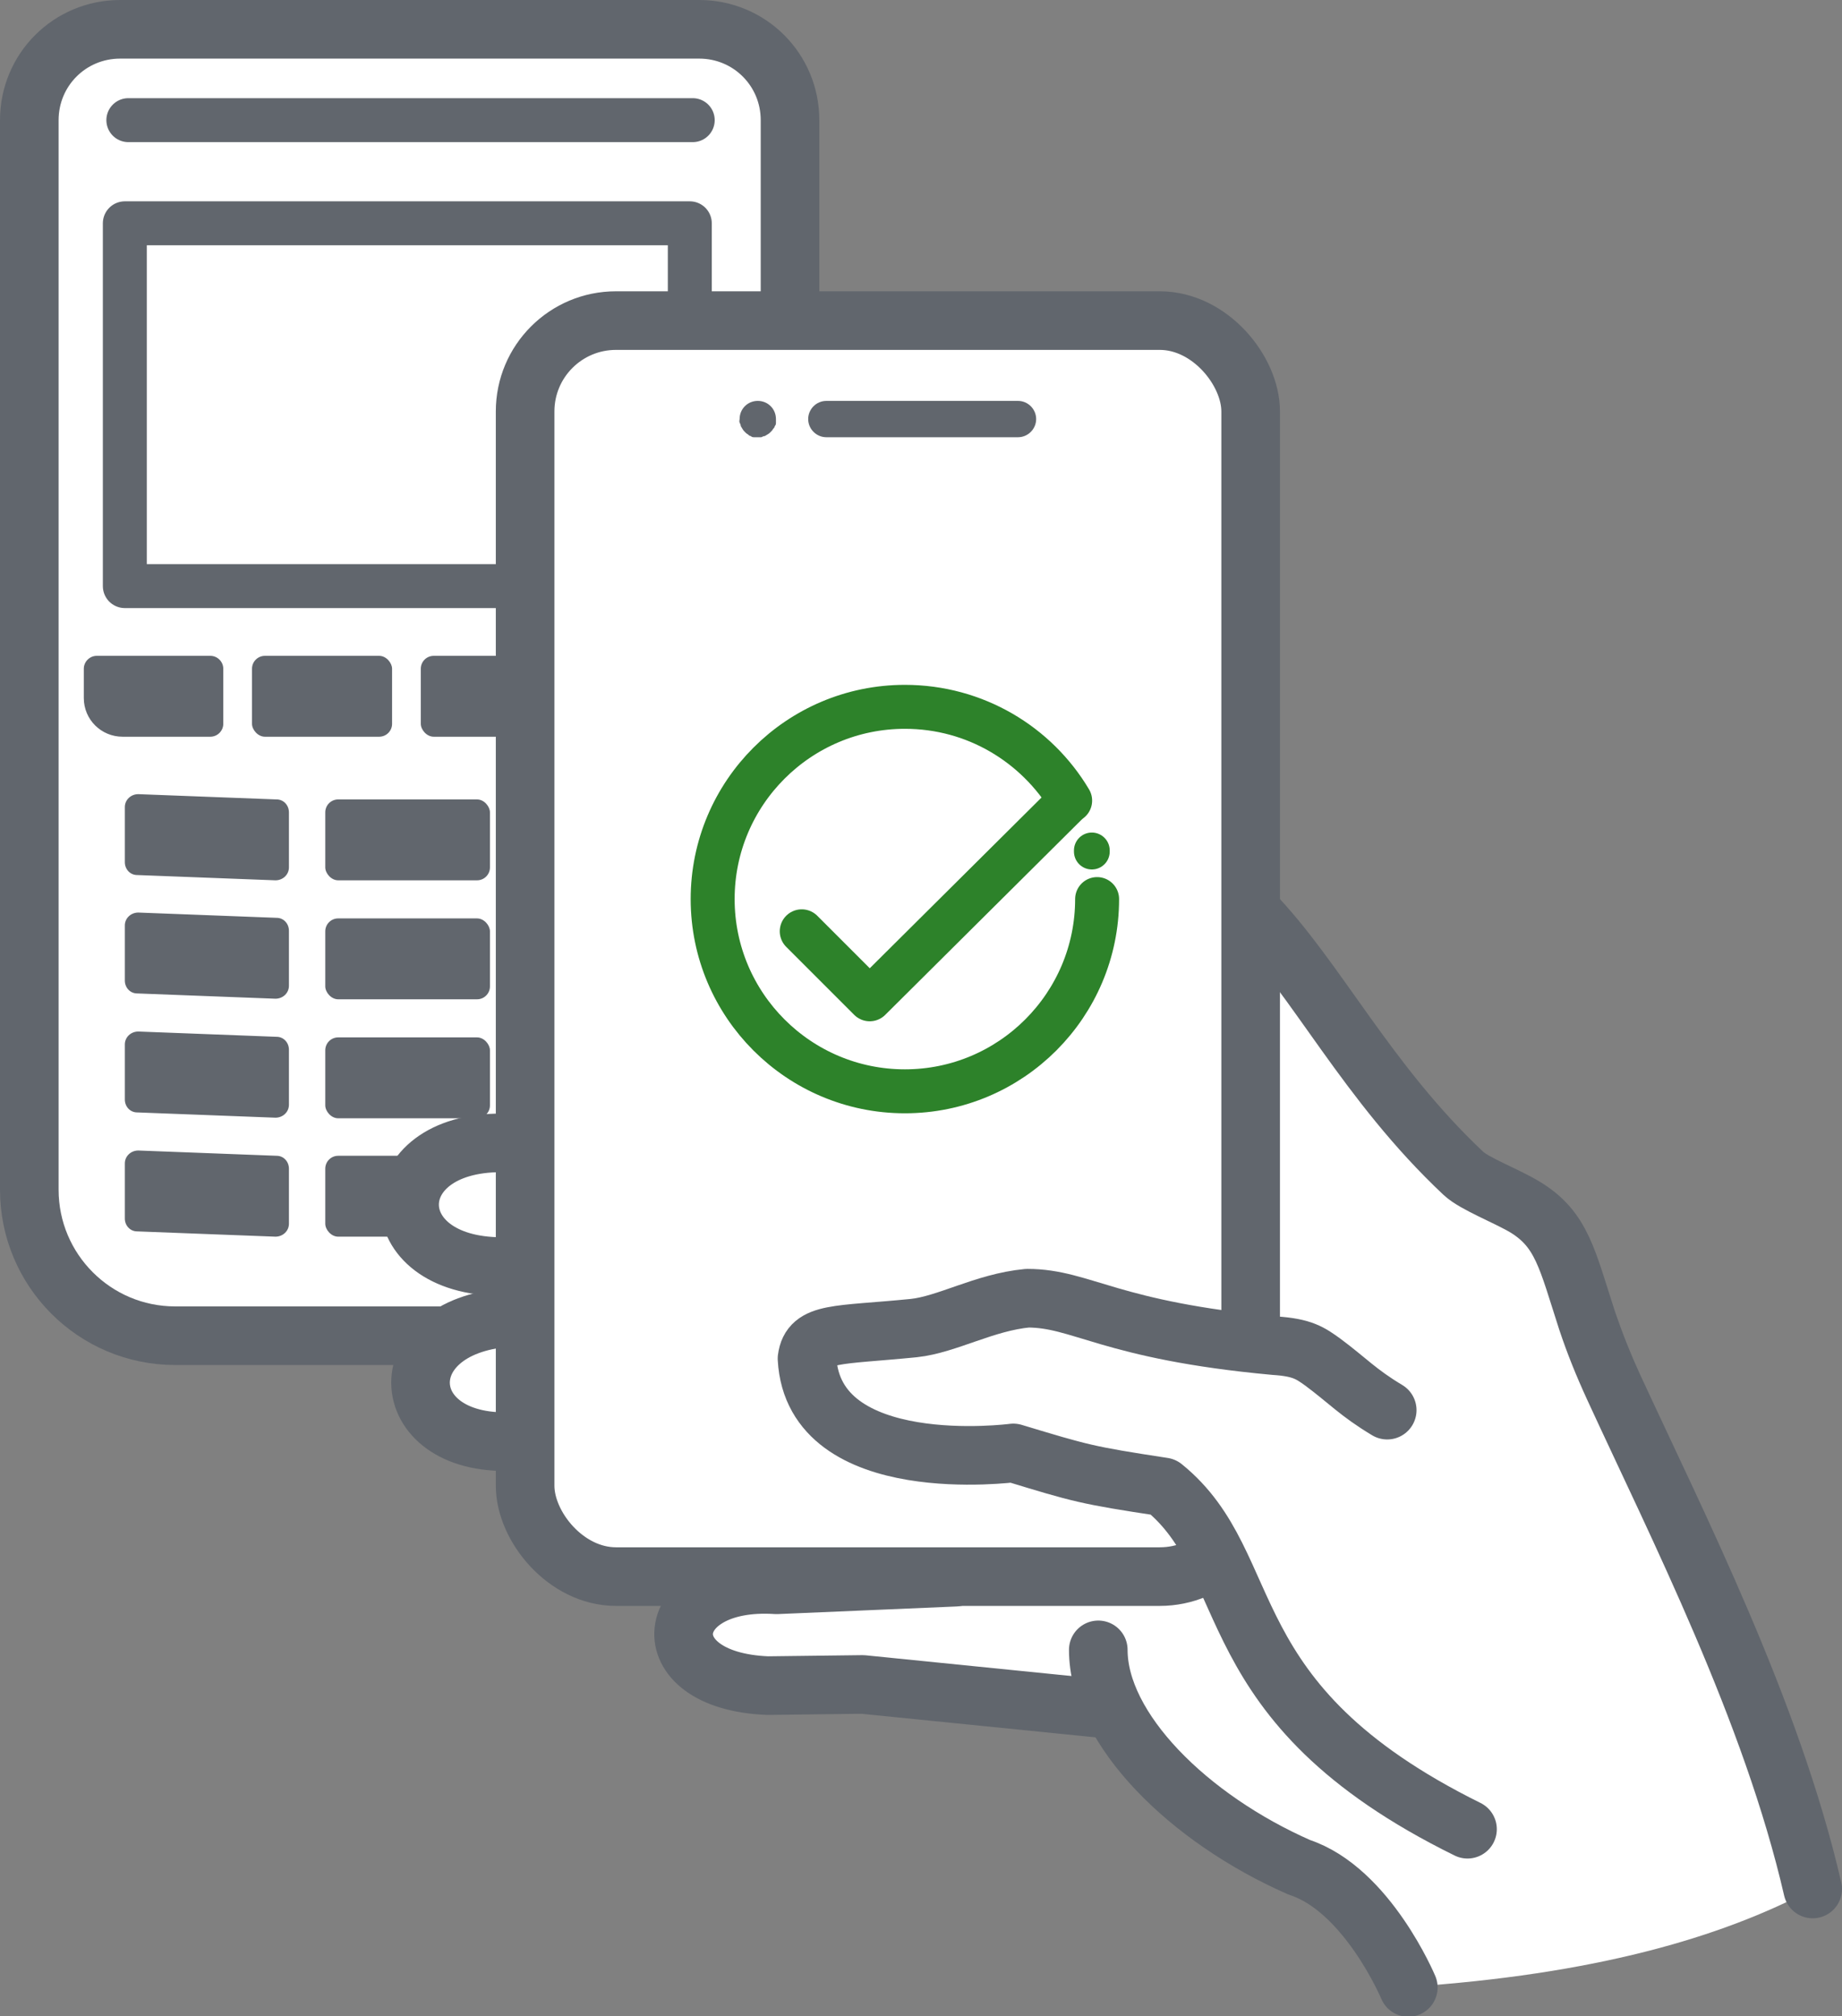 ﻿<svg id="a" xmlns="http://www.w3.org/2000/svg" viewBox="0 0 31.43 34.4" focusable="false" role="presentation" aria-hidden="true"><rect x="0" y="0" width="31.43" height="34.4" fill="#808080" stroke="none"/><g id="b"><g id="c"><path d="m2.05.5h9.88c.86,0,1.55.69,1.55,1.55v18.25c0,1.38-1.12,2.49-2.49,2.49H2.99c-1.38,0-2.49-1.12-2.49-2.49V2.05c0-.86.69-1.55,1.55-1.55Z" fill="#fff" stroke="#61666d" stroke-linecap="round" stroke-linejoin="round" /><polygon points="2.19 2.05 11.82 2.05 11.82 2.05 2.19 2.05" fill="#fff" stroke="#61666d" stroke-linecap="round" stroke-linejoin="round" stroke-width=".75" /><rect x="2.13" y="3.81" width="9.64" height="6.19" fill="#fff" stroke="#61666d" stroke-linecap="round" stroke-linejoin="round" stroke-width=".75" /><path d="m3.59,11.19h-1.94c-.12,0-.22.1-.22.22v.5c0,.37.3.66.66.66h1.5c.12,0,.22-.1.22-.22v-.94c0-.12-.1-.22-.22-.22Z" fill="#61666d" /><rect x="4.3" y="11.19" width="2.39" height="1.38" rx=".22" ry=".22" fill="#61666d" /><rect x="7.18" y="11.19" width="2.39" height="1.38" rx=".22" ry=".22" fill="#61666d" /><path d="m10.28,12.57h1.5c.37,0,.66-.3.66-.66v-.5c0-.12-.1-.22-.22-.22h-1.94c-.12,0-.22.1-.22.22v.94c0,.12.1.22.22.22h0Z" fill="#3d3d3d" /><path d="m11.55,13.54l-2.36.09c-.12,0-.21.1-.21.22v.94c0,.13.1.23.23.22l2.36-.09c.12,0,.21-.1.21-.22v-.94c0-.13-.1-.23-.23-.22h0Z" fill="#3d3d3d" /><path d="m4.72,13.64l-2.36-.09c-.13,0-.23.1-.23.22v.94c0,.12.09.22.21.22l2.36.09c.13,0,.23-.1.23-.22v-.94c0-.12-.09-.22-.21-.22h0Z" fill="#61666d" /><rect x="5.55" y="13.64" width="2.81" height="1.38" rx=".22" ry=".22" fill="#61666d" /><path d="m11.55,15.57l-2.36.09c-.12,0-.21.1-.21.22v.94c0,.13.1.23.23.22l2.36-.09c.12,0,.21-.1.21-.22v-.94c0-.13-.1-.23-.23-.22Z" fill="#3d3d3d" /><path d="m4.72,15.66l-2.36-.09c-.13,0-.23.1-.23.22v.94c0,.12.09.22.21.22l2.36.09c.13,0,.23-.1.23-.22v-.94c0-.12-.09-.22-.21-.22Z" fill="#61666d" /><rect x="5.55" y="15.67" width="2.81" height="1.38" rx=".22" ry=".22" fill="#61666d" /><path d="m11.55,17.6l-2.36.09c-.12,0-.21.1-.21.22v.94c0,.13.1.23.23.22l2.36-.09c.12,0,.21-.1.21-.22v-.94c0-.13-.1-.23-.23-.22Z" fill="#3d3d3d" /><path d="m4.72,17.69l-2.36-.09c-.13,0-.23.1-.23.22v.94c0,.12.09.22.21.22l2.36.09c.13,0,.23-.1.23-.22v-.94c0-.12-.09-.22-.21-.22Z" fill="#61666d" /><rect x="5.55" y="17.7" width="2.81" height="1.38" rx=".22" ry=".22" fill="#61666d" /><path d="m11.55,19.62l-2.36.09c-.12,0-.21.1-.21.22v.94c0,.13.1.23.23.22l2.36-.09c.12,0,.21-.1.21-.22v-.94c0-.13-.1-.23-.23-.22Z" fill="#3d3d3d" /><path d="m4.72,19.72l-2.36-.09c-.13,0-.23.1-.23.22v.94c0,.12.09.22.21.22l2.36.09c.13,0,.23-.1.23-.22v-.94c0-.12-.09-.22-.21-.22Z" fill="#61666d" /><rect x="5.55" y="19.72" width="2.81" height="1.38" rx=".22" ry=".22" fill="#61666d" /><g id="d"><path d="m11.97,24.46l-3.15.13c-2.09.15-2.24-1.96-.15-2.11l3.14-.22c.55-.04,1.03.37,1.07.92v.12c.05.55-.36,1.12-.91,1.16h0Z" fill="#fff" stroke="#61666d" stroke-linecap="round" stroke-linejoin="round" /><path d="m11.71,21.71l-3.15-.1c-2.1,0-2.09-2.12,0-2.11h3.15c.55.01,1,.46.99,1.01v.12c0,.55-.45,1.09-1,1.09h0Z" fill="#fff" stroke="#61666d" stroke-linecap="round" stroke-linejoin="round" /></g><path d="m20.86,26.59l-.85.31h-3.71l-3.05.13c-1.97-.13-2.2,1.64-.15,1.72l1.62-.02,4.17.42s-.24-.72-.15-1.01c0,1.34,1.53,2.86,3.4,3.69,0,0,.16.06.17.07,1.16.38,1.73,2,1.73,2,3.14-.21,5.31-.83,6.89-1.67-.7-3.04-2.31-6.21-3.4-8.57-.17-.37-.32-.74-.45-1.13-.34-1.05-.43-1.55-1.05-1.93-.32-.2-.87-.4-1.06-.58-1.65-1.55-2.5-3.32-3.62-4.47v7.38s-3.2-.55-3.59-.76-1.2.33-1.78.42-1.99.29-1.99.29c0,0-.56,1.37,1.3,1.82,1.48.3,2.02.09,2.02.09l2.71.71.85,1.09h0Z" fill="#fff" /><g id="e"><path d="m18.89,29.16l-4.17-.42-1.62.02c-2.05-.08-1.82-1.86.15-1.72l3.05-.13h0l-3.05.13c-1.97-.13-2.2,1.64-.15,1.72l1.62-.02,4.17.42h0Z" fill="none" stroke="#61666d" stroke-linecap="round" stroke-linejoin="round" /><path d="m30.93,32.23c-.7-3.04-2.31-6.21-3.4-8.57-.17-.37-.32-.74-.45-1.13-.34-1.05-.43-1.55-1.05-1.93-.32-.2-.87-.4-1.06-.58-1.65-1.55-2.5-3.32-3.62-4.47h0c1.12,1.15,1.97,2.92,3.62,4.47.19.18.74.39,1.06.58.62.38.71.88,1.05,1.93.13.38.28.76.45,1.13,1.09,2.37,2.7,5.53,3.4,8.57h0Z" fill="none" stroke="#61666d" stroke-linecap="round" stroke-linejoin="round" /><path d="m18.74,28.15c0,1.35,1.54,2.88,3.43,3.71,1.16.38,1.86,2.05,1.86,2.05h0s-.7-1.67-1.86-2.05c-1.89-.83-3.43-2.36-3.43-3.71h0Z" fill="none" stroke="#61666d" stroke-linecap="round" stroke-linejoin="round" /></g><rect x="8.96" y="5.47" width="12.38" height="21.43" rx="1.55" ry="1.55" fill="#fff" stroke="#61666d" stroke-linecap="round" stroke-linejoin="round" /><path d="m17.37,7.46h-3.27c-.17,0-.31-.14-.31-.31s.14-.31.31-.31h3.27c.17,0,.31.14.31.31s-.14.31-.31.31Z" fill="#61666d" /><path d="m12.93,7.46s-.04,0-.06,0c-.02,0-.04,0-.06-.02-.02,0-.04-.02-.05-.03-.02-.01-.03-.02-.05-.04-.01-.01-.03-.03-.04-.05-.01-.02-.02-.03-.03-.05,0-.02-.01-.04-.02-.06s0-.04,0-.06c0-.08.03-.16.09-.22.06-.06.14-.09.22-.09s.16.03.22.09.09.14.09.22c0,.02,0,.04,0,.06,0,.02,0,.04-.02.06,0,.02-.02.04-.03.05-.01.02-.02.03-.04.05-.01.01-.03.03-.05.04-.02.01-.03.02-.05.03-.02,0-.04.01-.06.02-.02,0-.04,0-.06,0h0Z" fill="#61666d" /><polygon points="18.19 13.72 14.84 17.05 13.68 15.89 13.68 15.89 14.84 17.05 18.19 13.72 18.19 13.72" fill="none" stroke="#2d822a" stroke-linecap="round" stroke-linejoin="round" stroke-width=".75" /><path d="m18.72,15.34c0,1.81-1.47,3.28-3.28,3.28s-3.28-1.47-3.28-3.28,1.47-3.28,3.28-3.28c1.2,0,2.24.64,2.82,1.6h0c-.57-.96-1.62-1.6-2.82-1.6-1.81,0-3.28,1.47-3.28,3.28s1.47,3.28,3.28,3.28,3.28-1.47,3.28-3.28h0Z" fill="none" stroke="#2d822a" stroke-linecap="round" stroke-linejoin="round" stroke-width=".75" /><path d="m18.63,14.53s0-.02,0-.02h0s0,.02,0,.02h0Z" fill="none" stroke="#2d822a" stroke-linecap="round" stroke-linejoin="round" stroke-width=".61" /><g id="f"><path d="m25.04,31.21c-4.39-2.16-3.52-4.49-5.19-5.84-1.31-.2-1.4-.23-2.56-.58,0,0-3.41.45-3.52-1.61.06-.46.51-.39,1.82-.52.57-.06,1.2-.44,1.94-.51.93,0,1.4.55,4.22.81.47.03.61.13.82.28.43.32.6.52,1.1.82l1.37,7.15h0Z" fill="#fff" /><path d="m25.04,31.21c-4.39-2.16-3.52-4.49-5.19-5.84-1.31-.2-1.4-.23-2.56-.58,0,0-3.41.45-3.52-1.61.06-.46.51-.39,1.82-.52.57-.06,1.2-.44,1.94-.51.93,0,1.4.55,4.22.81.47.03.61.13.82.28.43.32.6.52,1.1.82h0c-.5-.3-.67-.5-1.1-.82-.21-.15-.34-.25-.82-.28-2.83-.26-3.29-.81-4.22-.81-.73.07-1.37.45-1.94.51-1.31.13-1.76.07-1.82.52.12,2.06,3.52,1.61,3.52,1.61,1.15.35,1.24.38,2.56.58,1.67,1.35.8,3.67,5.19,5.84h0Z" fill="none" stroke="#61666d" stroke-linecap="round" stroke-linejoin="round" /></g></g></g></svg>
